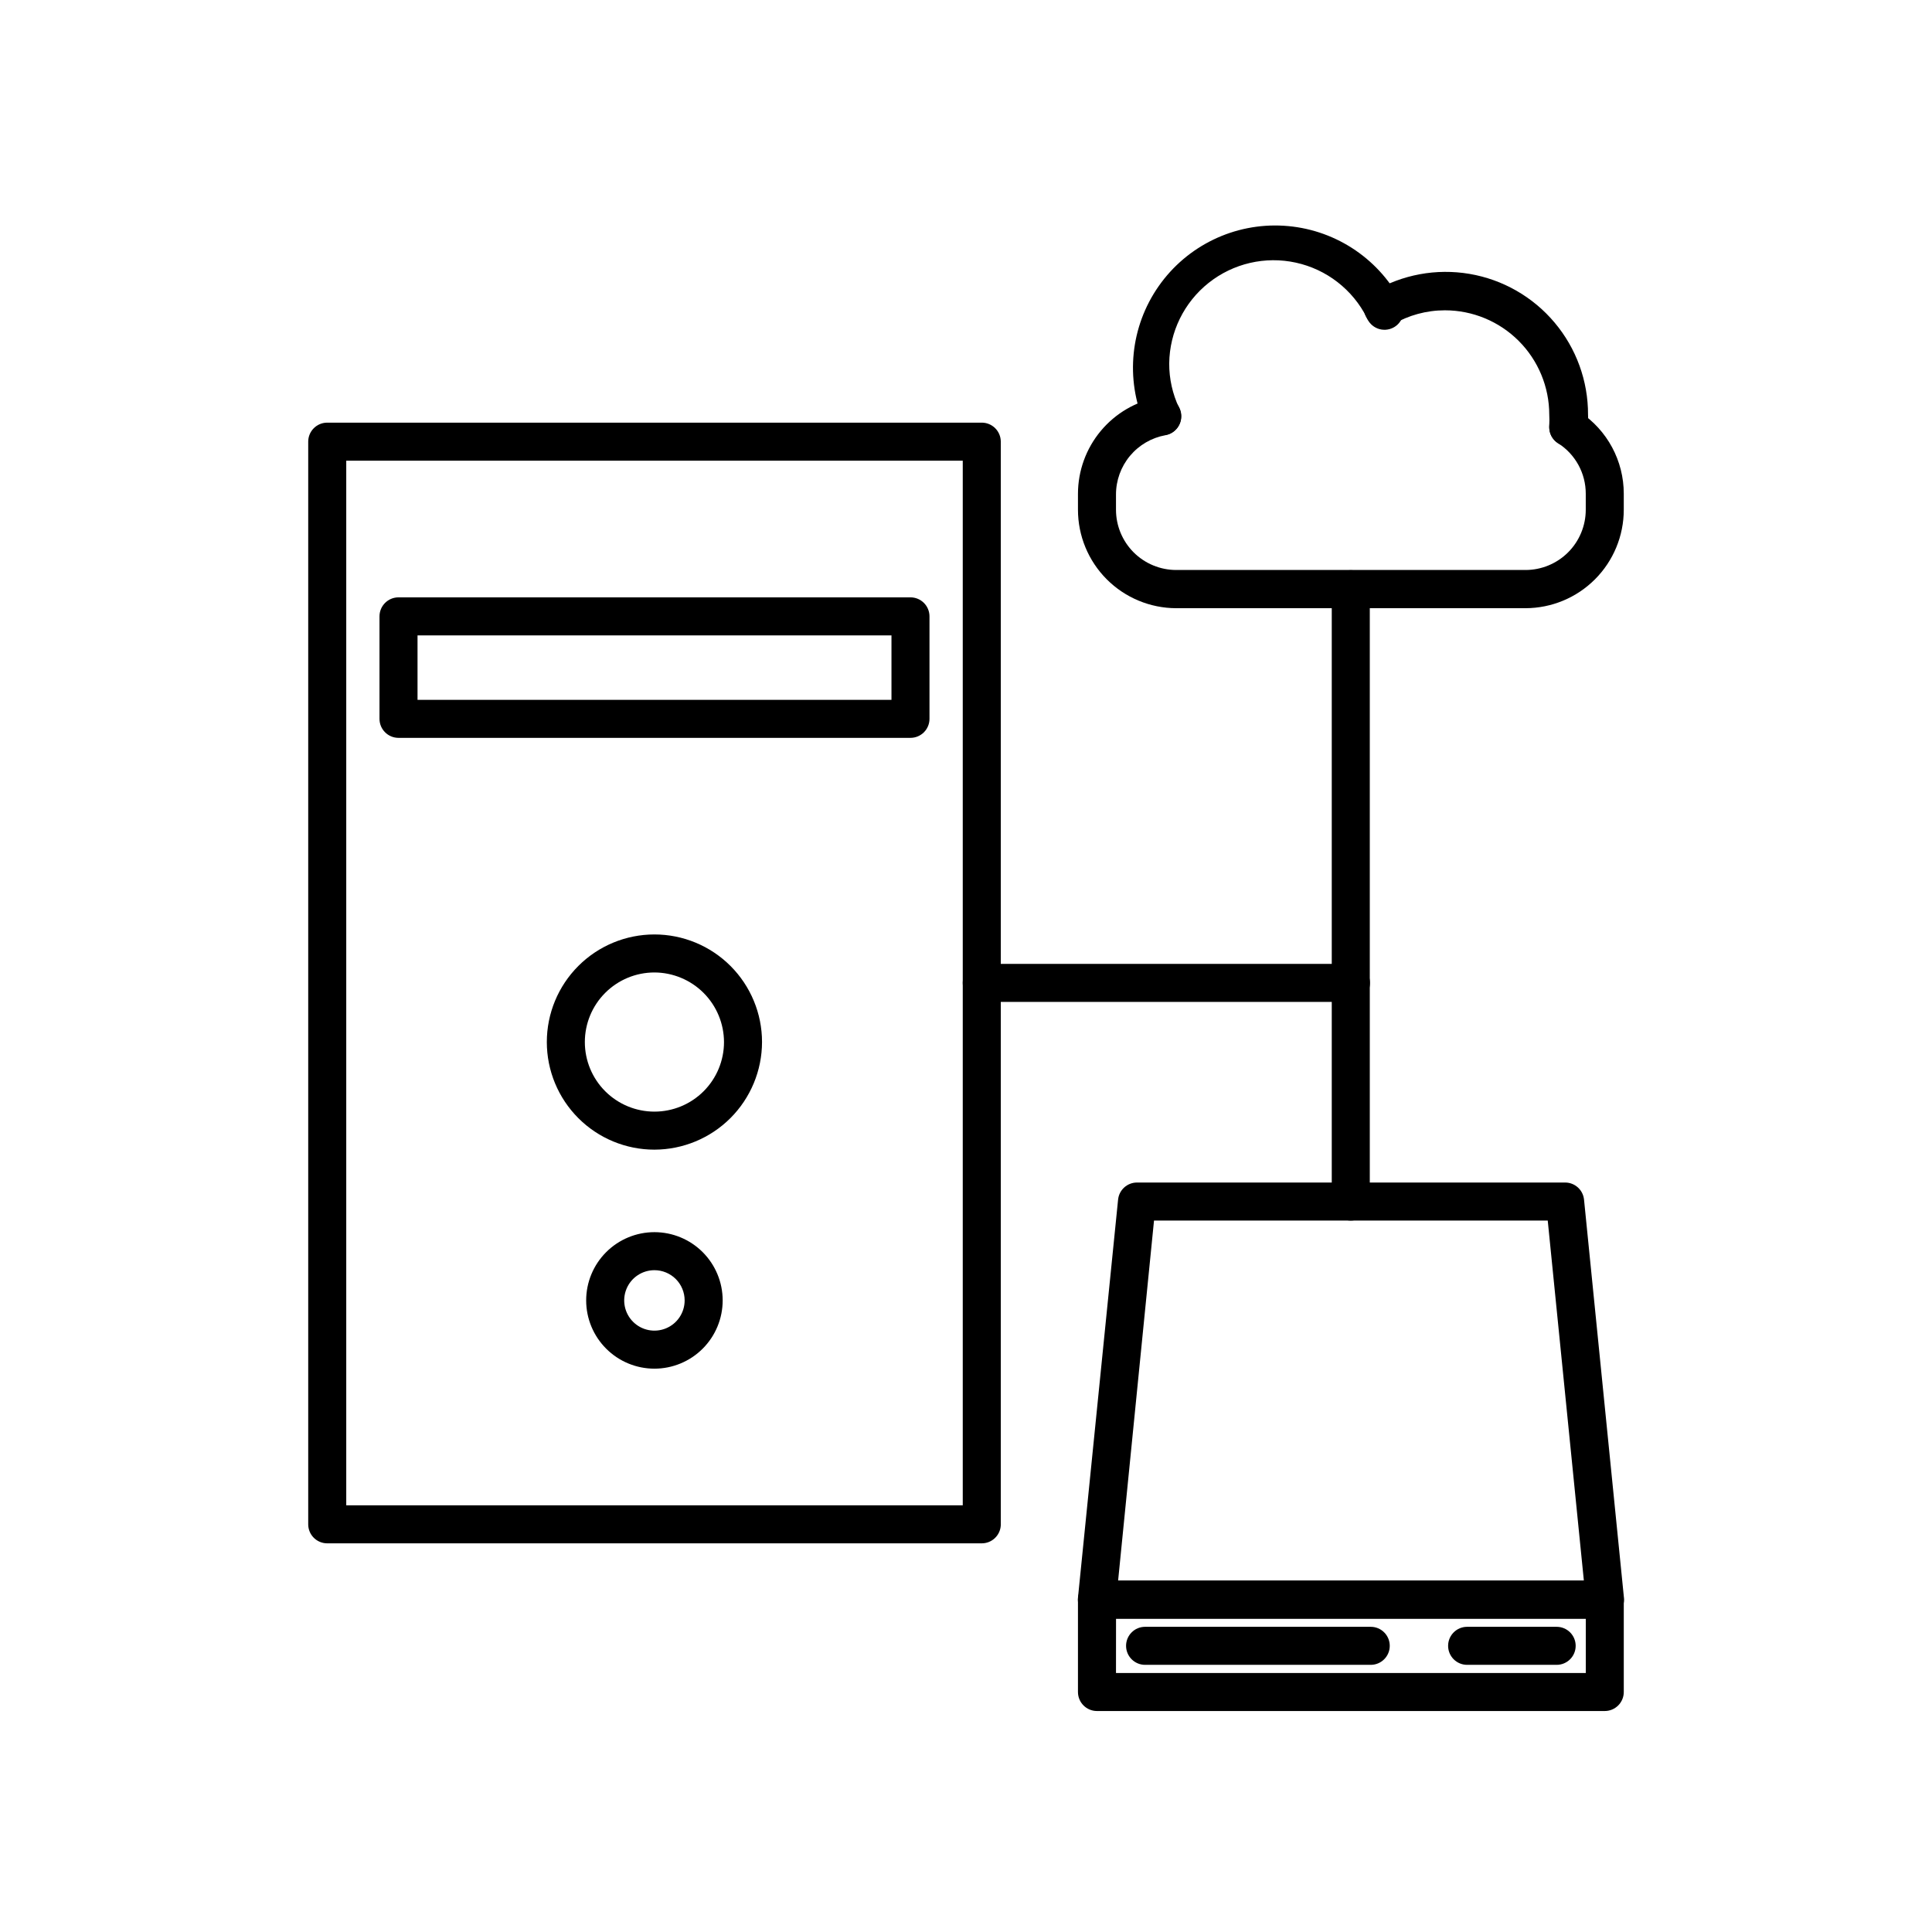 <?xml version="1.0" encoding="UTF-8"?>
<!-- Uploaded to: SVG Repo, www.svgrepo.com, Generator: SVG Repo Mixer Tools -->
<svg fill="#000000" width="800px" height="800px" version="1.1" viewBox="144 144 512 512" xmlns="http://www.w3.org/2000/svg">
 <g>
  <path d="m404.18 553h-173.46c-2.781 0-5.039-2.254-5.039-5.035v-286.92c0-2.781 2.258-5.039 5.039-5.039h173.46c1.336 0 2.617 0.531 3.562 1.477 0.945 0.945 1.477 2.227 1.477 3.562v287.17c-0.137 2.684-2.352 4.789-5.039 4.785zm-168.42-10.078 163.38 0.004v-276.84h-163.38z"/>
  <path d="m385.29 339.54h-135.68c-2.785 0-5.039-2.258-5.039-5.039v-27.156c0-2.781 2.254-5.039 5.039-5.039h135.68c1.336 0 2.617 0.531 3.562 1.477 0.941 0.945 1.473 2.227 1.473 3.562v27.156c0 1.336-0.531 2.617-1.473 3.562-0.945 0.945-2.227 1.477-3.562 1.477zm-130.64-10.078h125.6v-17.078h-125.6z"/>
  <path d="m317.43 448.67c-7.566 0-14.816-3.004-20.164-8.352-5.348-5.352-8.352-12.602-8.352-20.164s3.004-14.816 8.352-20.164c5.348-5.348 12.598-8.352 20.164-8.352 7.562 0 14.812 3.004 20.16 8.352 5.348 5.348 8.355 12.602 8.355 20.164-0.016 7.559-3.023 14.801-8.367 20.148-5.348 5.344-12.59 8.352-20.148 8.367zm0-46.953v-0.004c-4.891 0-9.582 1.941-13.039 5.402-3.461 3.457-5.402 8.148-5.402 13.039s1.941 9.578 5.402 13.039c3.457 3.457 8.148 5.398 13.039 5.398s9.578-1.941 13.035-5.398c3.461-3.461 5.402-8.148 5.402-13.039-0.012-4.887-1.961-9.57-5.414-13.027-3.457-3.453-8.141-5.398-13.023-5.414z"/>
  <path d="m317.43 506.71c-4.797 0-9.398-1.906-12.789-5.301-3.394-3.391-5.301-7.992-5.301-12.789 0-4.797 1.906-9.395 5.301-12.789 3.391-3.391 7.992-5.297 12.789-5.297s9.395 1.906 12.789 5.297c3.391 3.394 5.297 7.992 5.297 12.789 0 4.797-1.906 9.398-5.297 12.789-3.394 3.394-7.992 5.301-12.789 5.301zm0-26.098c-3.242 0-6.164 1.949-7.402 4.945-1.238 2.992-0.555 6.438 1.738 8.727 2.289 2.293 5.734 2.977 8.727 1.738 2.996-1.238 4.945-4.16 4.945-7.402 0-2.125-0.844-4.16-2.344-5.664-1.504-1.5-3.543-2.344-5.664-2.344z"/>
  <path d="m548.27 305.18h-92.551c-6.91-0.012-13.535-2.766-18.422-7.66-4.883-4.891-7.625-11.523-7.625-18.434v-4.234c0.008-6.09 2.148-11.984 6.051-16.66 3.902-4.676 9.32-7.836 15.312-8.934 2.781-0.5 5.445 1.352 5.945 4.133s-1.352 5.445-4.133 5.945c-3.676 0.672-7.004 2.613-9.398 5.484-2.391 2.875-3.703 6.496-3.699 10.234v4.031c0 4.234 1.684 8.297 4.676 11.293 2.996 2.992 7.059 4.676 11.293 4.676h92.551c4.234 0 8.297-1.684 11.293-4.676 2.996-2.996 4.68-7.059 4.68-11.293v-4.234c0.012-5.434-2.766-10.492-7.356-13.402-1.445-0.922-2.316-2.516-2.32-4.231-0.016-1.926 1.07-3.691 2.797-4.551 1.727-0.855 3.789-0.656 5.316 0.52 7.269 4.809 11.645 12.945 11.637 21.664v4.234c0 6.91-2.742 13.543-7.625 18.434-4.883 4.894-11.508 7.648-18.422 7.66z"/>
  <path d="m451.94 259.29c-1.957 0.012-3.742-1.105-4.586-2.871-5.203-12.016-3.797-25.871 3.719-36.598 7.512-10.727 20.051-16.781 33.121-15.996 13.074 0.785 24.801 8.297 30.973 19.844 0.762 1.203 0.977 2.672 0.594 4.043-0.383 1.371-1.328 2.519-2.598 3.152-1.273 0.637-2.758 0.707-4.082 0.191-1.328-0.52-2.375-1.57-2.879-2.902-3.75-7.426-10.645-12.766-18.77-14.547s-16.621 0.188-23.133 5.363c-6.512 5.176-10.348 13.008-10.445 21.324-0.02 4.078 0.875 8.105 2.621 11.789 0.613 1.227 0.707 2.648 0.25 3.941-0.457 1.293-1.422 2.344-2.668 2.914-0.668 0.285-1.395 0.406-2.117 0.352z"/>
  <path d="m559.61 262.26c-2.781 0-5.039-2.258-5.039-5.039v-0.504c0.051-0.941 0.051-1.883 0-2.82 0-7.336-2.914-14.371-8.102-19.559s-12.223-8.102-19.559-8.102c-4.871 0-9.656 1.305-13.852 3.777-1.156 0.68-2.535 0.867-3.828 0.527-1.297-0.34-2.402-1.184-3.074-2.34-1.418-2.394-0.629-5.484 1.762-6.902 7.688-4.539 16.734-6.211 25.535-4.711s16.785 6.07 22.531 12.902c5.75 6.832 8.891 15.477 8.863 24.406 0.078 1.273 0.078 2.555 0 3.828-0.266 2.664-2.566 4.656-5.238 4.535z"/>
  <path d="m502.02 409.52h-97.84c-2.781 0-5.039-2.254-5.039-5.039 0-2.781 2.258-5.035 5.039-5.035h97.84c2.781 0 5.039 2.254 5.039 5.035 0 2.785-2.258 5.039-5.039 5.039z"/>
  <path d="m501.97 467.46c-2.781 0-5.039-2.254-5.039-5.035v-162.28c0-2.785 2.258-5.039 5.039-5.039 2.785 0 5.039 2.254 5.039 5.039v162.28c0 1.336-0.531 2.617-1.477 3.562s-2.227 1.473-3.562 1.473z"/>
  <path d="m569.28 572.96h-134.57c-1.422-0.004-2.777-0.609-3.727-1.664-0.969-1.047-1.445-2.457-1.312-3.879l10.633-105.5c0.258-2.586 2.441-4.547 5.035-4.535h113.41c2.598-0.012 4.777 1.949 5.035 4.535l10.578 105.5h0.004c0.133 1.422-0.344 2.832-1.309 3.879-0.965 1.07-2.34 1.676-3.781 1.664zm-128.97-10.078h123.43l-9.574-95.422h-104.34z"/>
  <path d="m569.28 597.44h-134.57c-2.781 0-5.039-2.254-5.039-5.039v-24.484c0-2.781 2.258-5.039 5.039-5.039h134.57c1.336 0 2.617 0.531 3.562 1.477 0.945 0.945 1.477 2.227 1.477 3.562v24.484c0 1.336-0.531 2.617-1.477 3.562-0.945 0.945-2.227 1.477-3.562 1.477zm-129.53-10.078 124.5 0.004v-14.41h-124.49z"/>
  <path d="m507.26 585.2h-59.801c-2.781 0-5.039-2.258-5.039-5.039s2.258-5.039 5.039-5.039h59.801c2.785 0 5.039 2.258 5.039 5.039s-2.254 5.039-5.039 5.039z"/>
  <path d="m556.53 585.2h-23.73c-2.781 0-5.035-2.258-5.035-5.039s2.254-5.039 5.035-5.039h23.73c2.785 0 5.039 2.258 5.039 5.039s-2.254 5.039-5.039 5.039z"/>
 </g>
</svg>